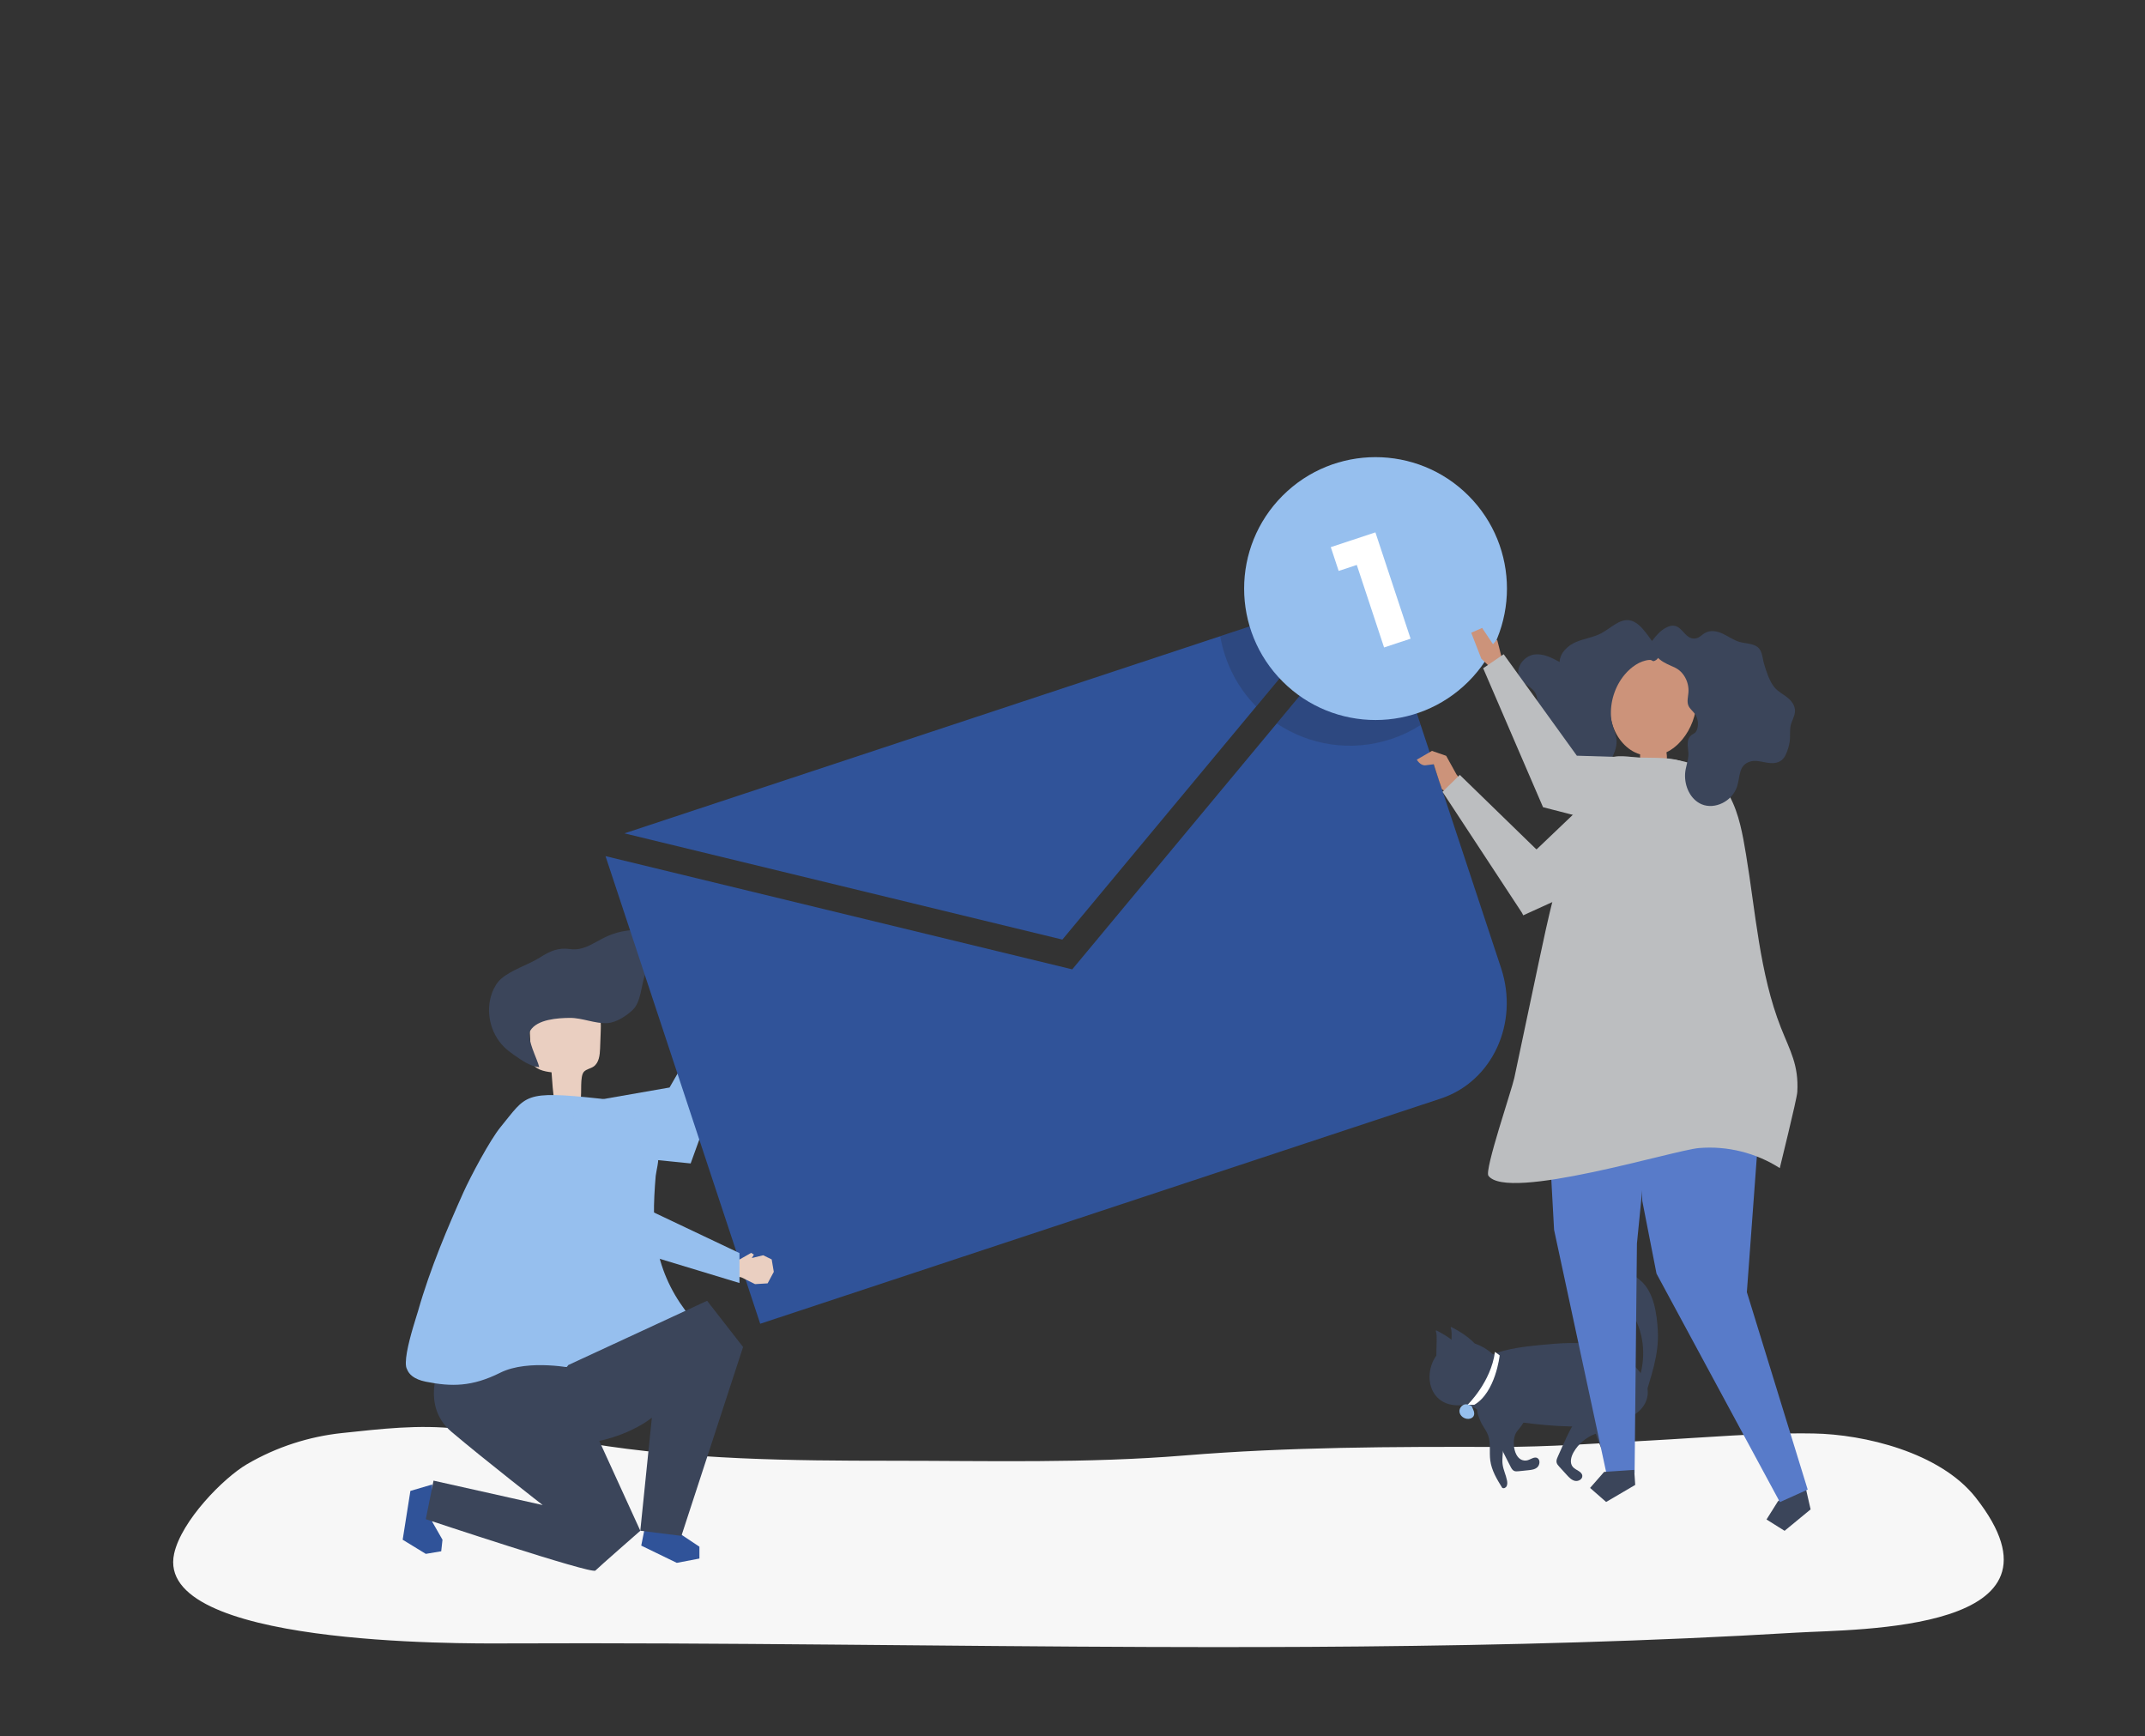 <svg xmlns="http://www.w3.org/2000/svg" width="194" height="157" viewBox="0 0 194 157" fill="none"><rect x="0" y="0" width="194" height="157" fill="#333333" stroke="none"/><mask id="mask0_323_1948" style="mask-type:alpha" maskUnits="userSpaceOnUse" x="0" y="0" width="194" height="157"><rect width="194" height="157" fill="#D9D9D9"></rect></mask><g mask="url(#mask0_323_1948)"><path d="M104.619 148.935C110.749 148.956 116.879 148.947 123.009 148.89C136.142 148.768 149.276 148.426 162.386 147.641C168.064 147.301 188.254 147.605 178.693 135.43C175.463 131.319 168.57 129.705 164.041 129.629C159.08 129.546 154.259 129.996 149.292 130.262C144.675 130.507 140.07 130.857 135.444 130.845C125.999 130.819 116.553 130.845 107.124 131.617C98.266 132.343 89.386 132.094 80.508 132.094C71.63 132.094 62.363 132.006 53.326 130.528C49.388 129.883 45.377 129.657 41.418 129.206C37.874 128.802 34.468 129.215 30.937 129.588C27.973 129.902 25.028 130.833 22.335 132.407C20.204 133.652 16.404 137.523 15.749 140.496C13.916 148.831 41.577 148.631 45.824 148.612C65.422 148.526 85.018 148.873 104.616 148.937L104.619 148.935Z" fill="#F7F7F7"></path><path d="M148.421 115.841C149.59 116.87 149.86 118.844 149.939 120.345C150.055 122.567 149.302 124.492 148.697 126.579C148.652 126.733 148.595 126.902 148.454 126.976C148.288 127.063 148.07 126.966 147.968 126.809C147.867 126.652 147.854 126.453 147.865 126.265C147.899 125.651 148.138 125.071 148.31 124.48C148.882 122.527 148.661 120.369 147.544 118.668C147.105 118 146.348 117.304 146.825 115.79C147.136 114.802 147.675 115.186 148.418 115.841H148.421Z" fill="#3B455A"></path><path d="M144.44 121.658C142.811 121.314 141.085 121.458 139.405 121.62C137.572 121.796 135.658 122.019 134.147 122.886C133.371 123.33 132.63 124.057 132.347 124.99C132.225 125.392 132.2 125.829 132.323 126.237C132.378 126.422 132.449 126.636 132.518 126.807C132.622 127.064 132.8 127.092 133.035 127.165C133.33 127.256 133.582 127.463 133.843 127.641C135.059 128.47 136.437 128.474 137.811 128.65C139.192 128.826 140.578 128.961 141.968 128.99C144.234 129.037 148.235 128.837 148.938 126.522C149.596 124.358 146.594 122.112 144.438 121.658H144.44Z" fill="#3B455A"></path><path d="M135.255 125.892C135.027 126.097 134.73 126.196 134.438 126.28C133.505 126.55 132.816 127.089 131.845 127.083C128.565 127.063 128.481 122.575 131.381 121.437C133.592 120.57 137.706 123.674 135.255 125.892Z" fill="#3B455A"></path><path d="M145.436 125.496C145.94 125.056 146.531 124.701 147.105 124.408C147.231 124.344 147.362 124.28 147.504 124.266C147.649 124.252 147.792 124.294 147.925 124.353C148.728 124.701 149.151 125.74 148.821 126.551C148.714 126.812 148.545 127.042 148.369 127.261C147.866 127.88 147.281 128.434 146.861 129.111C146.091 130.353 146.503 131.35 146.845 132.638C146.878 132.761 146.911 132.885 146.913 133.011C146.92 133.619 146.75 134.195 146.027 134.26C145.826 134.277 145.6 134.163 145.565 133.967C145.503 133.625 145.904 133.561 145.985 133.303C146.068 133.037 145.804 132.77 145.68 132.561C145.351 132.004 145.042 131.434 144.778 130.845C144.287 129.749 143.883 128.427 144.251 127.23C144.465 126.536 144.904 125.969 145.439 125.501L145.436 125.496Z" fill="#3B455A"></path><path d="M140.895 131.723C140.819 131.887 140.743 132.067 140.781 132.243C140.812 132.393 140.919 132.514 141.022 132.628C141.249 132.877 141.475 133.125 141.7 133.372C141.909 133.602 142.138 133.846 142.444 133.913C142.748 133.98 143.13 133.768 143.109 133.457C143.083 133.062 142.541 132.965 142.27 132.673C141.941 132.321 142.08 131.745 142.318 131.327C142.743 130.581 143.434 129.99 144.235 129.685C144.499 129.585 144.779 129.51 145.007 129.344C145.235 129.179 145.405 128.887 145.323 128.616C144.976 127.46 143.327 127.387 142.717 128.184C141.964 129.167 141.411 130.598 140.893 131.721L140.895 131.723Z" fill="#3B455A"></path><path d="M136.606 132.6C136.685 132.759 136.775 132.929 136.924 133.005C137.05 133.07 137.197 133.056 137.336 133.043C137.64 133.011 137.944 132.98 138.25 132.948C138.533 132.918 138.834 132.88 139.048 132.676C139.262 132.473 139.314 132.042 139.076 131.871C138.772 131.654 138.406 132.03 138.046 132.072C136.913 132.201 136.658 130.263 137.148 129.517C137.25 129.362 137.374 129.227 137.488 129.082C137.73 128.774 137.939 128.412 138.065 128.027C138.224 127.545 138.176 127.693 137.887 127.519C137.286 127.156 136.611 126.916 135.939 127.189C135.305 127.444 134.813 128.272 135.008 129.018C135.317 130.21 136.065 131.512 136.606 132.6Z" fill="#3B455A"></path><path d="M135.877 129.714C135.919 130.144 135.958 130.576 135.943 131.008C135.926 131.491 135.836 131.977 135.905 132.455C135.976 132.944 136.205 133.391 136.297 133.875C136.33 134.046 136.342 134.234 136.266 134.388C136.19 134.542 135.998 134.635 135.863 134.54C135.39 133.775 134.903 132.975 134.784 132.061C134.685 131.305 134.848 130.502 134.587 129.792C134.418 129.332 134.095 128.97 133.903 128.524C133.729 128.118 133.509 127.624 133.639 127.173C133.711 126.921 133.919 126.816 133.965 126.565C133.972 126.524 133.986 126.477 134.022 126.467C134.045 126.46 134.067 126.47 134.088 126.481C134.509 126.684 135.444 126.911 135.651 127.372C135.774 127.647 135.727 128.144 135.756 128.451C135.796 128.873 135.836 129.293 135.876 129.714H135.877Z" fill="#3B455A"></path><path d="M135.635 122.567C135.635 122.567 135.272 125.918 133.334 127.037L132.733 127.03C132.733 127.03 134.846 124.993 135.21 122.247L135.635 122.567Z" fill="white"></path><path d="M132.851 127.037C133.2 127.152 133.095 127.177 133.249 127.488C133.342 127.678 133.375 127.918 133.254 128.092C133.157 128.232 132.981 128.298 132.812 128.308C132.433 128.327 132.045 128.047 132 127.671C131.955 127.294 132.326 126.912 132.696 126.994L132.851 127.037Z" fill="#96BFEE"></path><path d="M129.918 120.314C129.883 120.297 129.849 120.332 129.861 120.368C129.947 120.622 129.942 120.903 129.937 121.174C129.921 121.826 129.907 122.477 129.892 123.128C129.902 122.688 132.728 124.095 132.436 122.549C132.267 121.651 130.721 120.71 129.918 120.313V120.314Z" fill="#3B455A"></path><path d="M131.268 120.01C131.234 119.993 131.199 120.027 131.211 120.064C131.298 120.318 131.293 120.599 131.287 120.87C131.272 121.522 131.258 122.173 131.243 122.824C131.253 122.383 134.079 123.791 133.787 122.245C133.618 121.347 132.072 120.406 131.268 120.008V120.01Z" fill="#3B455A"></path><path d="M64.589 92.066L65.152 90.797L64.692 89.662L64.884 89.443L65.164 89.667L65.053 88.617L65.528 87.902L66.67 87.864L67.624 88.556L67.543 89.693L66.781 90.816L66.085 92.586L64.589 92.066Z" fill="#EACFC1"></path><path d="M64.805 90.957L60.556 98.342L52.673 99.718L53.612 104.316L62.465 105.209L67.489 91.315L64.805 90.957Z" fill="#96BFEE"></path><path d="M60.919 138.307L63.257 139.865V140.938L61.211 141.328L57.996 139.768L58.288 138.307H60.919Z" fill="#305399"></path><path d="M52.508 99.406L50.166 99.689C50.023 99.079 49.928 97.594 49.883 96.968C49.197 96.887 48.385 96.715 48.126 96.074C48.045 95.872 48.033 95.649 48.023 95.433C47.98 94.533 47.936 93.635 47.891 92.735C47.876 92.424 47.862 92.103 47.969 91.811C48.154 91.296 48.665 90.977 49.17 90.767C50.458 90.236 51.983 90.201 53.22 90.847C53.548 91.02 53.861 91.244 54.059 91.559C54.365 92.042 54.353 92.654 54.332 93.225C54.313 93.754 54.293 94.281 54.274 94.808C54.251 95.414 54.179 96.115 53.674 96.454C53.407 96.633 53.053 96.677 52.825 96.904C52.422 97.307 52.641 98.853 52.508 99.406Z" fill="#EACFC1"></path><path d="M58.32 88.183C58.403 87.938 58.499 87.698 58.613 87.467C58.862 86.966 59.206 86.508 59.377 85.976C59.548 85.444 59.503 84.784 59.074 84.425C58.798 84.194 58.42 84.131 58.059 84.107C56.872 84.028 55.666 84.273 54.606 84.81C53.596 85.321 52.737 85.986 51.569 85.824C50.473 85.672 49.775 85.988 48.801 86.603C47.745 87.268 46.229 87.707 45.32 88.515C44.94 88.852 44.679 89.306 44.503 89.783C43.892 91.433 44.329 93.421 45.578 94.661C45.857 94.939 46.172 95.181 46.496 95.405C47.168 95.872 47.977 96.45 48.768 96.502C48.636 95.834 47.564 93.87 47.953 93.212C48.571 92.165 50.471 92.058 51.525 92.047C52.673 92.035 53.825 92.593 54.95 92.517C55.76 92.462 56.672 91.856 57.247 91.303C57.957 90.621 58.014 89.078 58.32 88.182V88.183Z" fill="#3B455A"></path><path d="M39.091 137.609L40.02 139.236L39.905 140.281L38.511 140.515L36.419 139.236L37.117 134.822L39.091 134.241V137.609Z" fill="#305399"></path><path d="M40.02 122.855C40.02 122.855 37.813 126.921 40.834 129.477C43.855 132.034 49.083 136.1 49.083 136.1L39.209 133.892L38.511 137.378C38.511 137.378 53.498 142.373 53.847 142.026C54.196 141.677 57.913 138.425 57.913 138.425L49.897 120.881L41.067 121.926L40.022 122.855H40.02Z" fill="#3B455A"></path><path d="M63.488 120.299C62.762 119.521 62.09 118.703 61.505 117.827C60.225 115.913 59.472 113.782 59.242 111.548C59.126 110.42 59.128 109.287 59.18 108.161C59.208 107.551 59.252 106.942 59.304 106.334C59.334 105.988 59.667 104.741 59.482 104.47C57.599 101.717 57.371 99.685 54.29 99.352C47.258 98.594 47.657 99.02 45.267 101.927C44.305 103.097 42.531 106.449 41.916 107.817C41.173 109.474 40.449 111.141 39.781 112.828C39.036 114.713 38.359 116.623 37.805 118.571C37.743 118.787 37.546 119.387 37.335 120.112C36.936 121.482 36.49 123.299 36.815 123.824C36.984 124.263 37.43 124.729 38.511 124.945C40.834 125.41 42.693 125.41 45.249 124.132C47.806 122.853 52.039 123.76 52.039 123.76C52.713 123.945 53.416 124.126 54.166 124.294C59.613 125.508 62.429 122.173 63.312 121.567C64.084 121.036 63.486 120.297 63.486 120.297L63.488 120.299Z" fill="#96BFEE"></path><path d="M51.406 123.435L63.953 117.627L67.206 121.808L61.628 138.888L57.911 138.423L58.956 128.199C58.956 128.199 55.819 130.871 50.242 130.64C47.685 128.084 47.685 128.199 47.685 128.199L51.403 123.435H51.406Z" fill="#3B455A"></path><path d="M122.145 53.631L56.477 75.359L96.084 84.966L122.145 53.631Z" fill="#305399"></path><path d="M54.765 77.419L68.756 119.706L130.312 99.34C134.969 97.799 137.408 92.517 135.762 87.541L124.752 54.263L96.978 87.658L54.765 77.419Z" fill="#305399"></path><path opacity="0.2" d="M110.362 57.53C110.462 58.115 110.608 58.701 110.799 59.283C111.392 61.076 112.371 62.63 113.613 63.889L122.144 53.631L110.362 57.53Z" fill="#231F20"></path><path opacity="0.2" d="M125.818 66.833C126.78 66.515 127.673 66.085 128.49 65.563L124.75 54.263L115.468 65.423C118.409 67.391 122.196 68.03 125.816 66.833H125.818Z" fill="#231F20"></path><path d="M132.812 61.629C137.454 56.988 137.454 49.462 132.812 44.821C128.171 40.179 120.645 40.179 116.004 44.821C111.362 49.462 111.362 56.988 116.004 61.629C120.645 66.271 128.171 66.271 132.812 61.629Z" fill="#96BFEE"></path><path d="M125.18 58.549L122.712 51.087L121.073 51.629L120.361 49.477L124.396 48.142L127.578 57.756L125.18 58.549Z" fill="white"></path><path d="M132.355 70.843L131.733 70.038L130.795 68.346L129.508 67.902L128.139 68.696C128.139 68.696 128.46 69.268 128.944 69.204C129.427 69.14 129.669 69.109 129.669 69.109L130.179 70.69C130.179 70.69 130.187 70.724 130.213 70.778L130.412 71.37C130.412 71.37 131.11 71.852 131.225 71.735C131.255 71.705 131.322 71.653 131.407 71.591C131.607 71.678 131.609 71.679 131.609 71.679L132.358 70.843H132.355Z" fill="#CC937A"></path><path d="M163.453 135.163L163.757 136.492L161.403 138.43L159.769 137.405L160.795 135.771L163.149 133.833L163.453 135.163Z" fill="#3B455A"></path><path d="M158.447 94.086L159.371 98.122L157.991 116.846L163.493 134.702L160.978 135.834L149.821 115.176L148.533 108.596L147.97 94.706L158.447 94.086Z" fill="#587BC9"></path><path d="M139.598 93.837L140.556 111.215L145.322 133.386L147.837 133.219L148.049 112.453L150.113 91.564L139.598 93.837Z" fill="#587BC9"></path><path d="M147.894 134.279L145.263 135.822L143.812 134.552L145.082 133.101L147.802 132.92L147.894 134.279Z" fill="#3B455A"></path><path d="M152.389 68.883C154.023 69.303 155.467 70.194 156.445 72.025C157.297 73.619 157.611 75.454 157.912 77.25C158.772 82.39 159.14 88.038 161.069 92.925C161.908 95.048 162.691 96.303 162.553 98.748C162.515 99.414 160.958 105.624 160.969 105.631C158.818 104.249 156.207 103.601 153.661 103.817C151.377 104.01 136.321 108.669 134.616 106.32C134.244 105.809 136.733 98.544 136.958 97.478C137.694 93.98 138.43 90.481 139.176 86.987C140 83.105 140.834 79.209 142.238 75.498C142.713 74.243 143.252 73.013 143.852 71.812C144.23 71.054 144.983 68.879 145.772 68.51C146.423 68.204 147.943 68.541 148.686 68.537C149.928 68.532 151.18 68.572 152.391 68.883H152.389Z" fill="#BCBEC0"></path><path d="M153.084 61.613C151.541 58.329 146.408 57.739 145.726 61.851C145.52 63.088 145.463 64.38 145.846 65.572C146.23 66.764 147.118 67.847 148.316 68.211C148.323 68.213 148.33 68.215 148.337 68.216C148.33 68.539 148.325 68.861 148.318 69.183C148.318 69.253 148.318 69.329 148.363 69.382C148.415 69.443 148.503 69.448 148.582 69.451C148.968 69.462 149.353 69.474 149.738 69.484C149.928 69.489 150.128 69.493 150.301 69.413C150.681 69.239 150.788 68.746 150.755 68.329C150.747 68.228 150.735 68.128 150.721 68.028C152.868 66.992 154.094 63.758 153.085 61.613H153.084Z" fill="#CC937A"></path><path d="M147.384 56.094C146.467 55.941 145.667 56.82 144.81 57.272C144.097 57.649 143.295 57.739 142.556 58.048C141.819 58.359 141.086 59.019 141.057 59.863C140.323 59.464 139.525 59.053 138.692 59.2C137.858 59.345 137.069 60.324 137.386 61.148C137.67 61.886 138.623 62.076 138.927 62.801C139.409 63.95 138.019 65.698 138.934 66.47C139.153 66.656 139.457 66.705 139.673 66.897C139.941 67.133 140.022 67.536 140.136 67.891C140.658 69.51 142.261 70.591 143.867 70.403C144.872 69.954 145.682 69.004 146.059 67.905C146.512 66.582 145.809 66.106 145.71 64.853C145.603 63.485 146.062 62.048 146.942 61.003C147.513 60.323 148.323 59.742 149.172 59.677C149.515 59.651 149.403 59.934 149.793 59.677C149.961 59.566 150.196 59.138 150.246 58.932C149.334 58.172 148.593 56.295 147.386 56.093L147.384 56.094Z" fill="#3B455A"></path><path d="M147.582 68.598L139.011 76.773C139.011 76.773 138.989 76.783 138.949 76.802L132.028 70.073L130.463 71.603L137.65 82.542C137.723 82.687 137.766 82.772 137.766 82.772L146.706 78.697L150.555 70.436L147.58 68.598H147.582Z" fill="#BCBEC0"></path><path d="M133.975 59.566L133.062 57.217L134.048 56.783L135.031 58.253L135.402 57.832L135.937 59.936L134.974 60.526L133.975 59.566Z" fill="#CC937A"></path><path d="M152.329 68.943C151.182 68.434 149.65 68.553 148.094 68.505C146.268 68.449 144.44 68.392 142.615 68.337L135.996 59.162L134.141 60.43L139.556 72.994C141.948 73.609 144.34 74.224 146.731 74.839C148.05 75.177 149.579 75.835 150.942 75.915C152.947 76.032 154.433 73.631 154.146 71.735C153.904 70.144 153.239 69.346 152.329 68.942V68.943Z" fill="#BCBEC0"></path><path d="M157.302 58.041C157.773 58.181 158.29 58.17 158.739 58.378C159.412 58.687 159.359 59.392 159.54 60.007C159.741 60.689 160.034 61.604 160.473 62.14C160.789 62.525 161.236 62.749 161.623 63.05C162.01 63.35 162.364 63.789 162.345 64.318C162.328 64.819 161.984 65.263 161.926 65.762C161.853 66.506 161.974 66.89 161.732 67.648C161.606 68.038 161.466 68.453 161.167 68.715C160.772 69.063 160.219 69.045 159.734 68.956C159.248 68.866 158.747 68.722 158.266 68.874C157.219 69.206 157.395 70.261 157.101 71.139C156.656 72.474 155.086 73.229 153.904 72.731C152.902 72.308 152.339 71.127 152.405 69.971C152.438 69.392 152.678 68.857 152.705 68.277C152.731 67.717 152.431 66.938 152.944 66.503C153.07 66.397 153.229 66.342 153.341 66.221C153.433 66.123 153.484 65.99 153.519 65.859C153.635 65.399 153.541 64.893 153.275 64.534C153.084 64.276 152.807 64.085 152.692 63.775C152.56 63.421 152.676 63.012 152.707 62.625C152.78 61.687 152.282 60.756 151.507 60.381C150.995 60.133 150.534 59.984 150.089 59.613C150.021 59.556 149.013 58.632 148.981 58.827C149.033 58.486 149.237 58.193 149.444 57.922C149.783 57.478 150.159 57.046 150.631 56.785C152.154 55.942 152.192 57.967 153.408 57.721C153.702 57.663 153.927 57.398 154.193 57.243C154.695 56.949 155.303 57.068 155.808 57.303C156.312 57.538 156.771 57.882 157.303 58.041H157.302Z" fill="#3B455A"></path><path d="M65.543 113.514L66.874 113.903L67.938 113.296L68.182 113.457L67.997 113.763L69.023 113.512L69.795 113.889L69.985 115.013L69.426 116.053L68.289 116.122L67.075 115.519L65.227 115.067L65.543 113.514Z" fill="#EACFC1"></path><path d="M66.878 113.314L58.833 109.496L57.893 103.199L51.81 100.927L53.027 111.818L66.882 116.022L66.878 113.314Z" fill="#96BFEE"></path></g></svg>